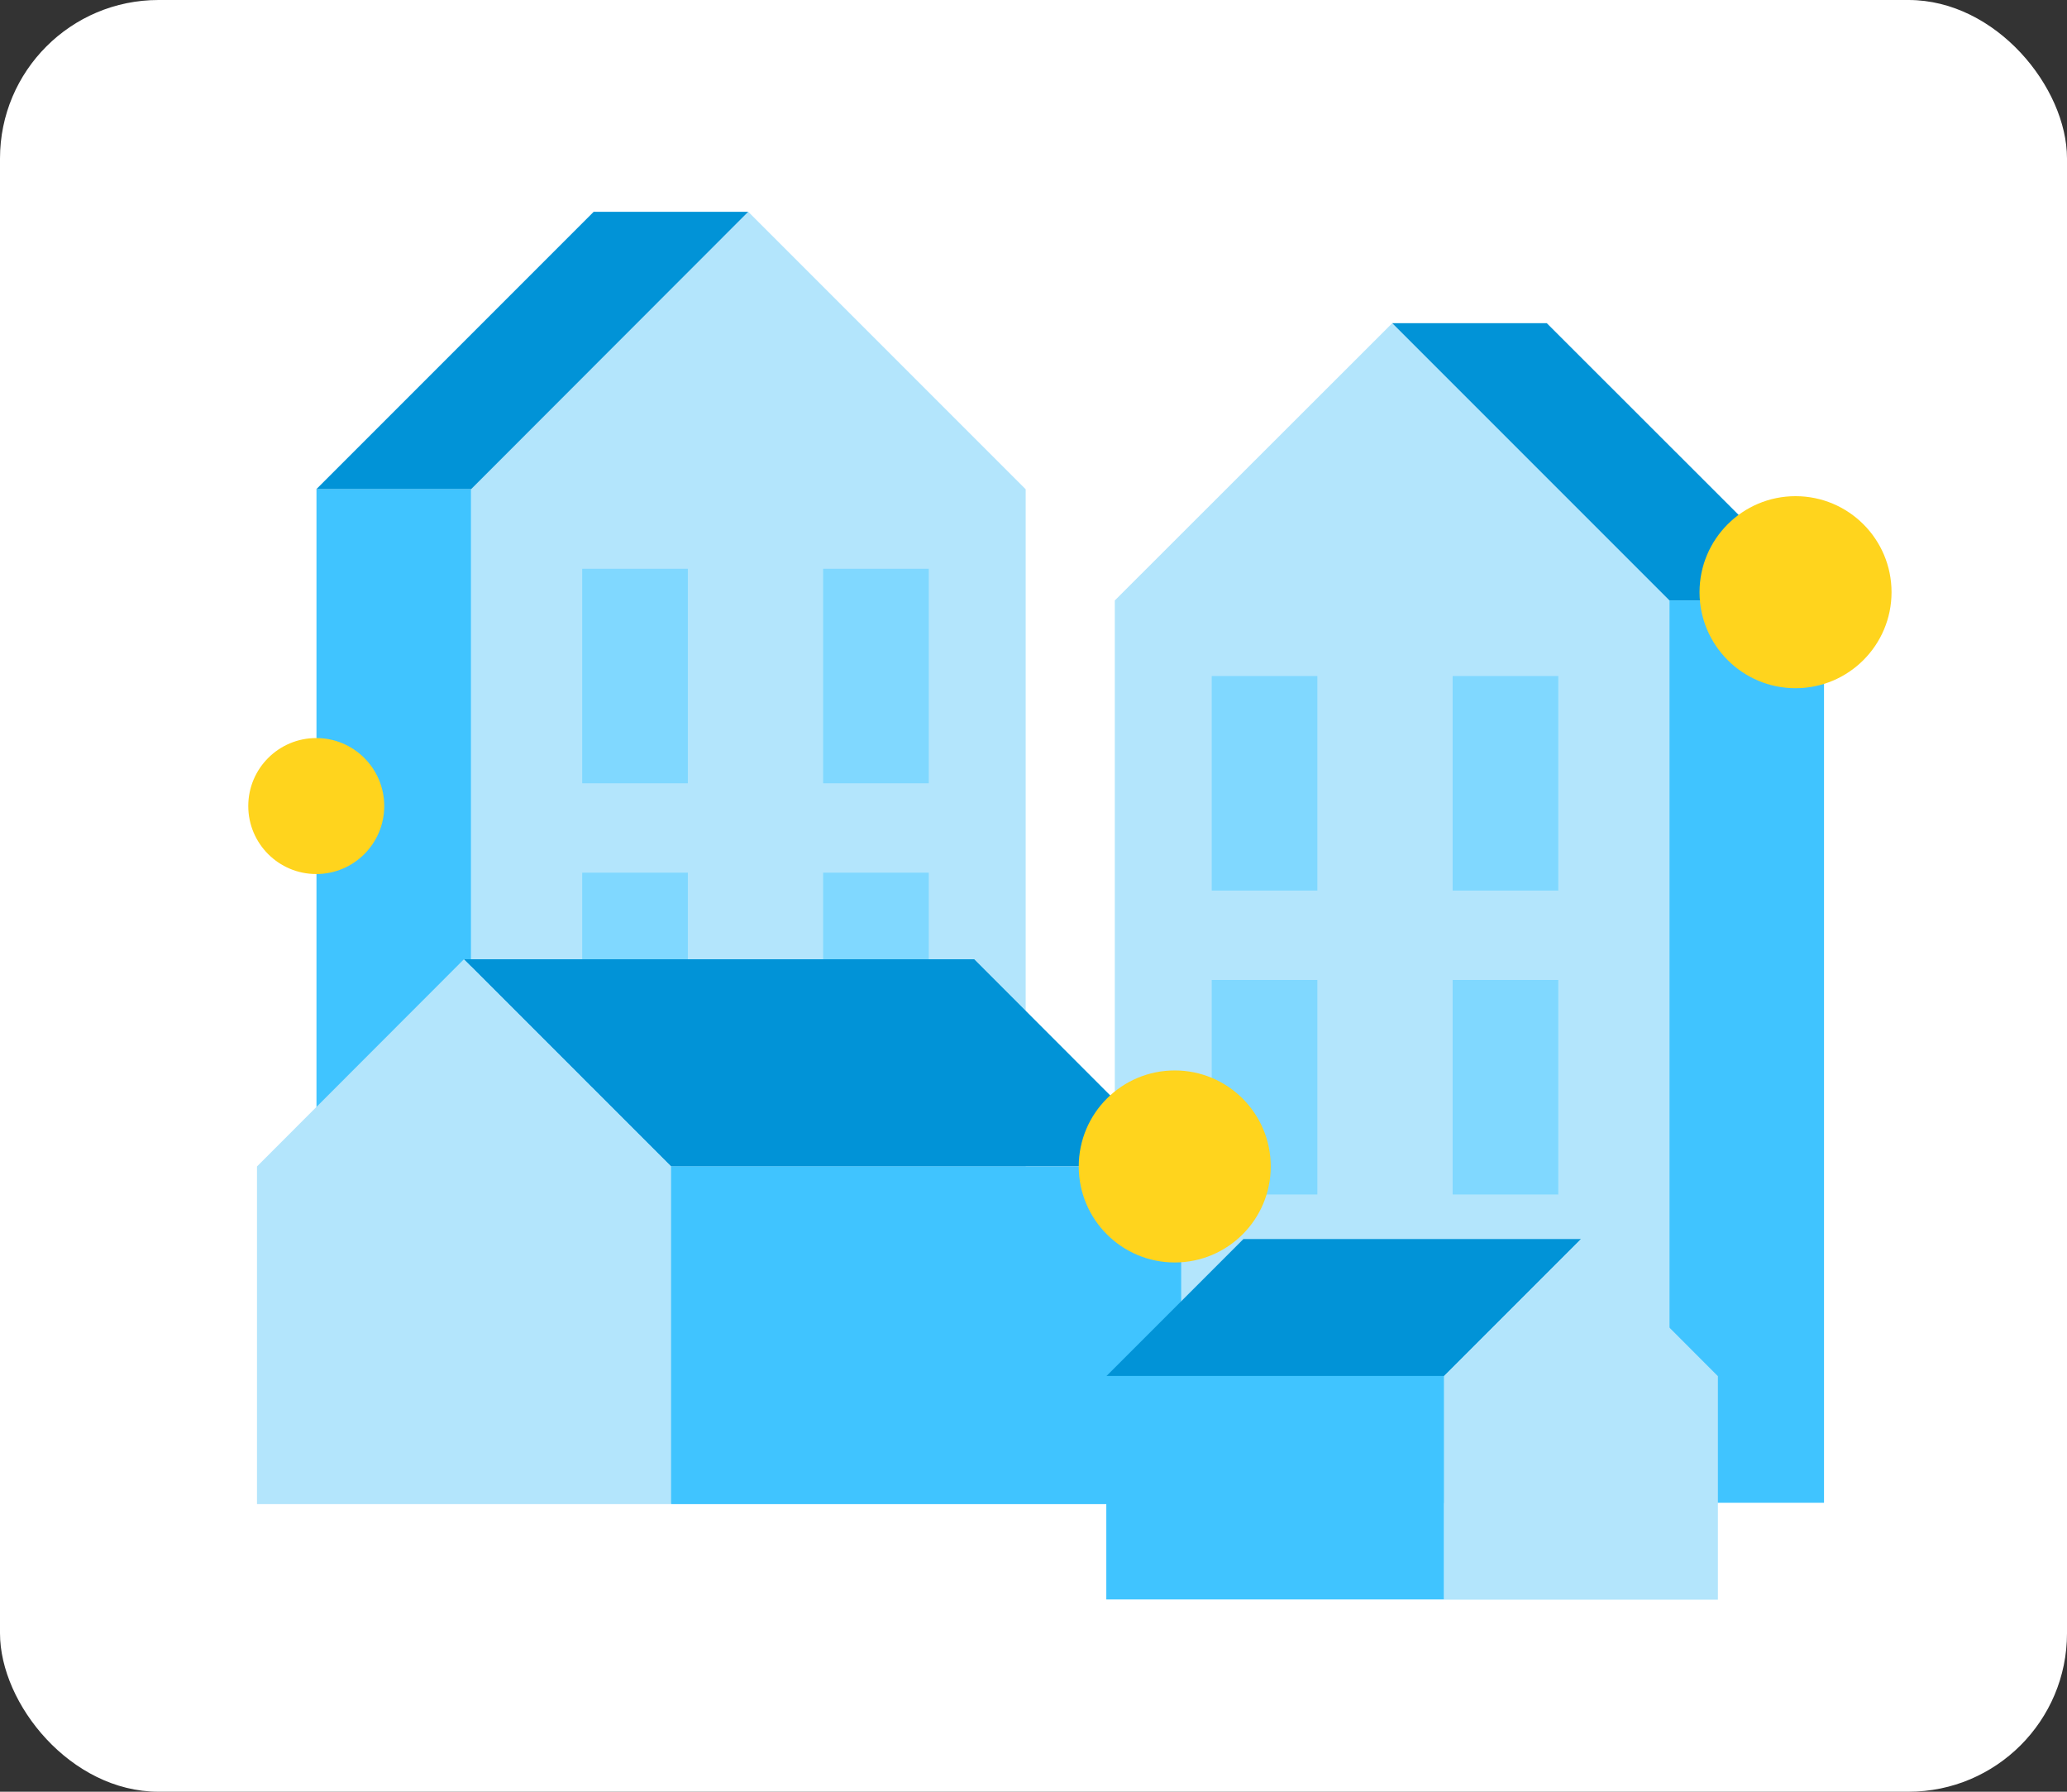 <svg xmlns="http://www.w3.org/2000/svg" viewBox="0 0 90 78"><rect x="0" y="0" width="90" height="78" fill="#333333" stroke="none"/><defs><style>.cls-1{fill:#fff;}.cls-2{fill:#b3e5fc;}.cls-3{fill:#0193d7;}.cls-4{fill:#40c4ff;}.cls-5{fill:#80d8ff;}.cls-6{fill:#ffd41d;}</style></defs><title>Artboard 292 copy 4</title><g id="Layer_1" data-name="Layer 1"><rect class="cls-1" width="90" height="78" rx="6.9"/><polygon class="cls-2" points="60.62 14.07 48.54 26.14 48.54 65.43 72.69 65.43 72.69 26.14 60.62 14.07"/><polyline class="cls-3" points="60.62 14.07 67.35 14.07 79.43 26.14 72.69 26.14 60.62 14.07"/><rect class="cls-4" x="72.69" y="26.14" width="6.73" height="39.28"/><rect class="cls-5" x="52.76" y="29.43" width="4.6" height="9.34"/><rect class="cls-5" x="63.25" y="29.43" width="4.6" height="9.34"/><rect class="cls-5" x="52.76" y="42.66" width="4.6" height="9.34"/><rect class="cls-5" x="63.25" y="42.66" width="4.6" height="9.34"/><polygon class="cls-2" points="32.58 9.22 44.66 21.3 44.66 65.43 20.51 65.43 20.51 21.3 32.58 9.22"/><polyline class="cls-3" points="32.58 9.22 25.85 9.22 13.77 21.3 20.51 21.3 32.58 9.22"/><rect class="cls-4" x="13.77" y="21.3" width="6.73" height="44.13" transform="translate(34.28 86.73) rotate(-180)"/><rect class="cls-5" x="35.84" y="24.75" width="4.6" height="9.34" transform="translate(76.28 58.85) rotate(-180)"/><rect class="cls-5" x="25.34" y="24.75" width="4.6" height="9.34" transform="translate(55.29 58.85) rotate(-180)"/><rect class="cls-5" x="35.84" y="37.99" width="4.6" height="9.34" transform="translate(76.28 85.32) rotate(-180)"/><rect class="cls-5" x="25.34" y="37.99" width="4.6" height="9.34" transform="translate(55.29 85.32) rotate(-180)"/><polyline class="cls-3" points="20.2 41.76 42.42 41.76 51.43 50.78 29.22 50.78 20.2 41.76"/><polygon class="cls-2" points="20.2 41.76 11.19 50.78 11.19 65.48 29.22 65.48 29.22 50.78 20.2 41.76"/><rect class="cls-4" x="29.22" y="50.78" width="22.21" height="14.7"/><polyline class="cls-3" points="68.84 53.94 54.14 53.94 48.17 59.91 62.87 59.91 68.84 53.94"/><polygon class="cls-2" points="68.84 53.94 74.8 59.91 74.8 69.64 62.87 69.64 62.87 59.91 68.84 53.94"/><rect class="cls-4" x="48.17" y="59.91" width="14.7" height="9.73" transform="translate(111.04 129.54) rotate(-180)"/><circle class="cls-6" cx="51.15" cy="50.78" r="4.18"/><circle class="cls-6" cx="78.18" cy="25.78" r="4.18"/><circle class="cls-6" cx="13.77" cy="35.09" r="2.96"/></g></svg>